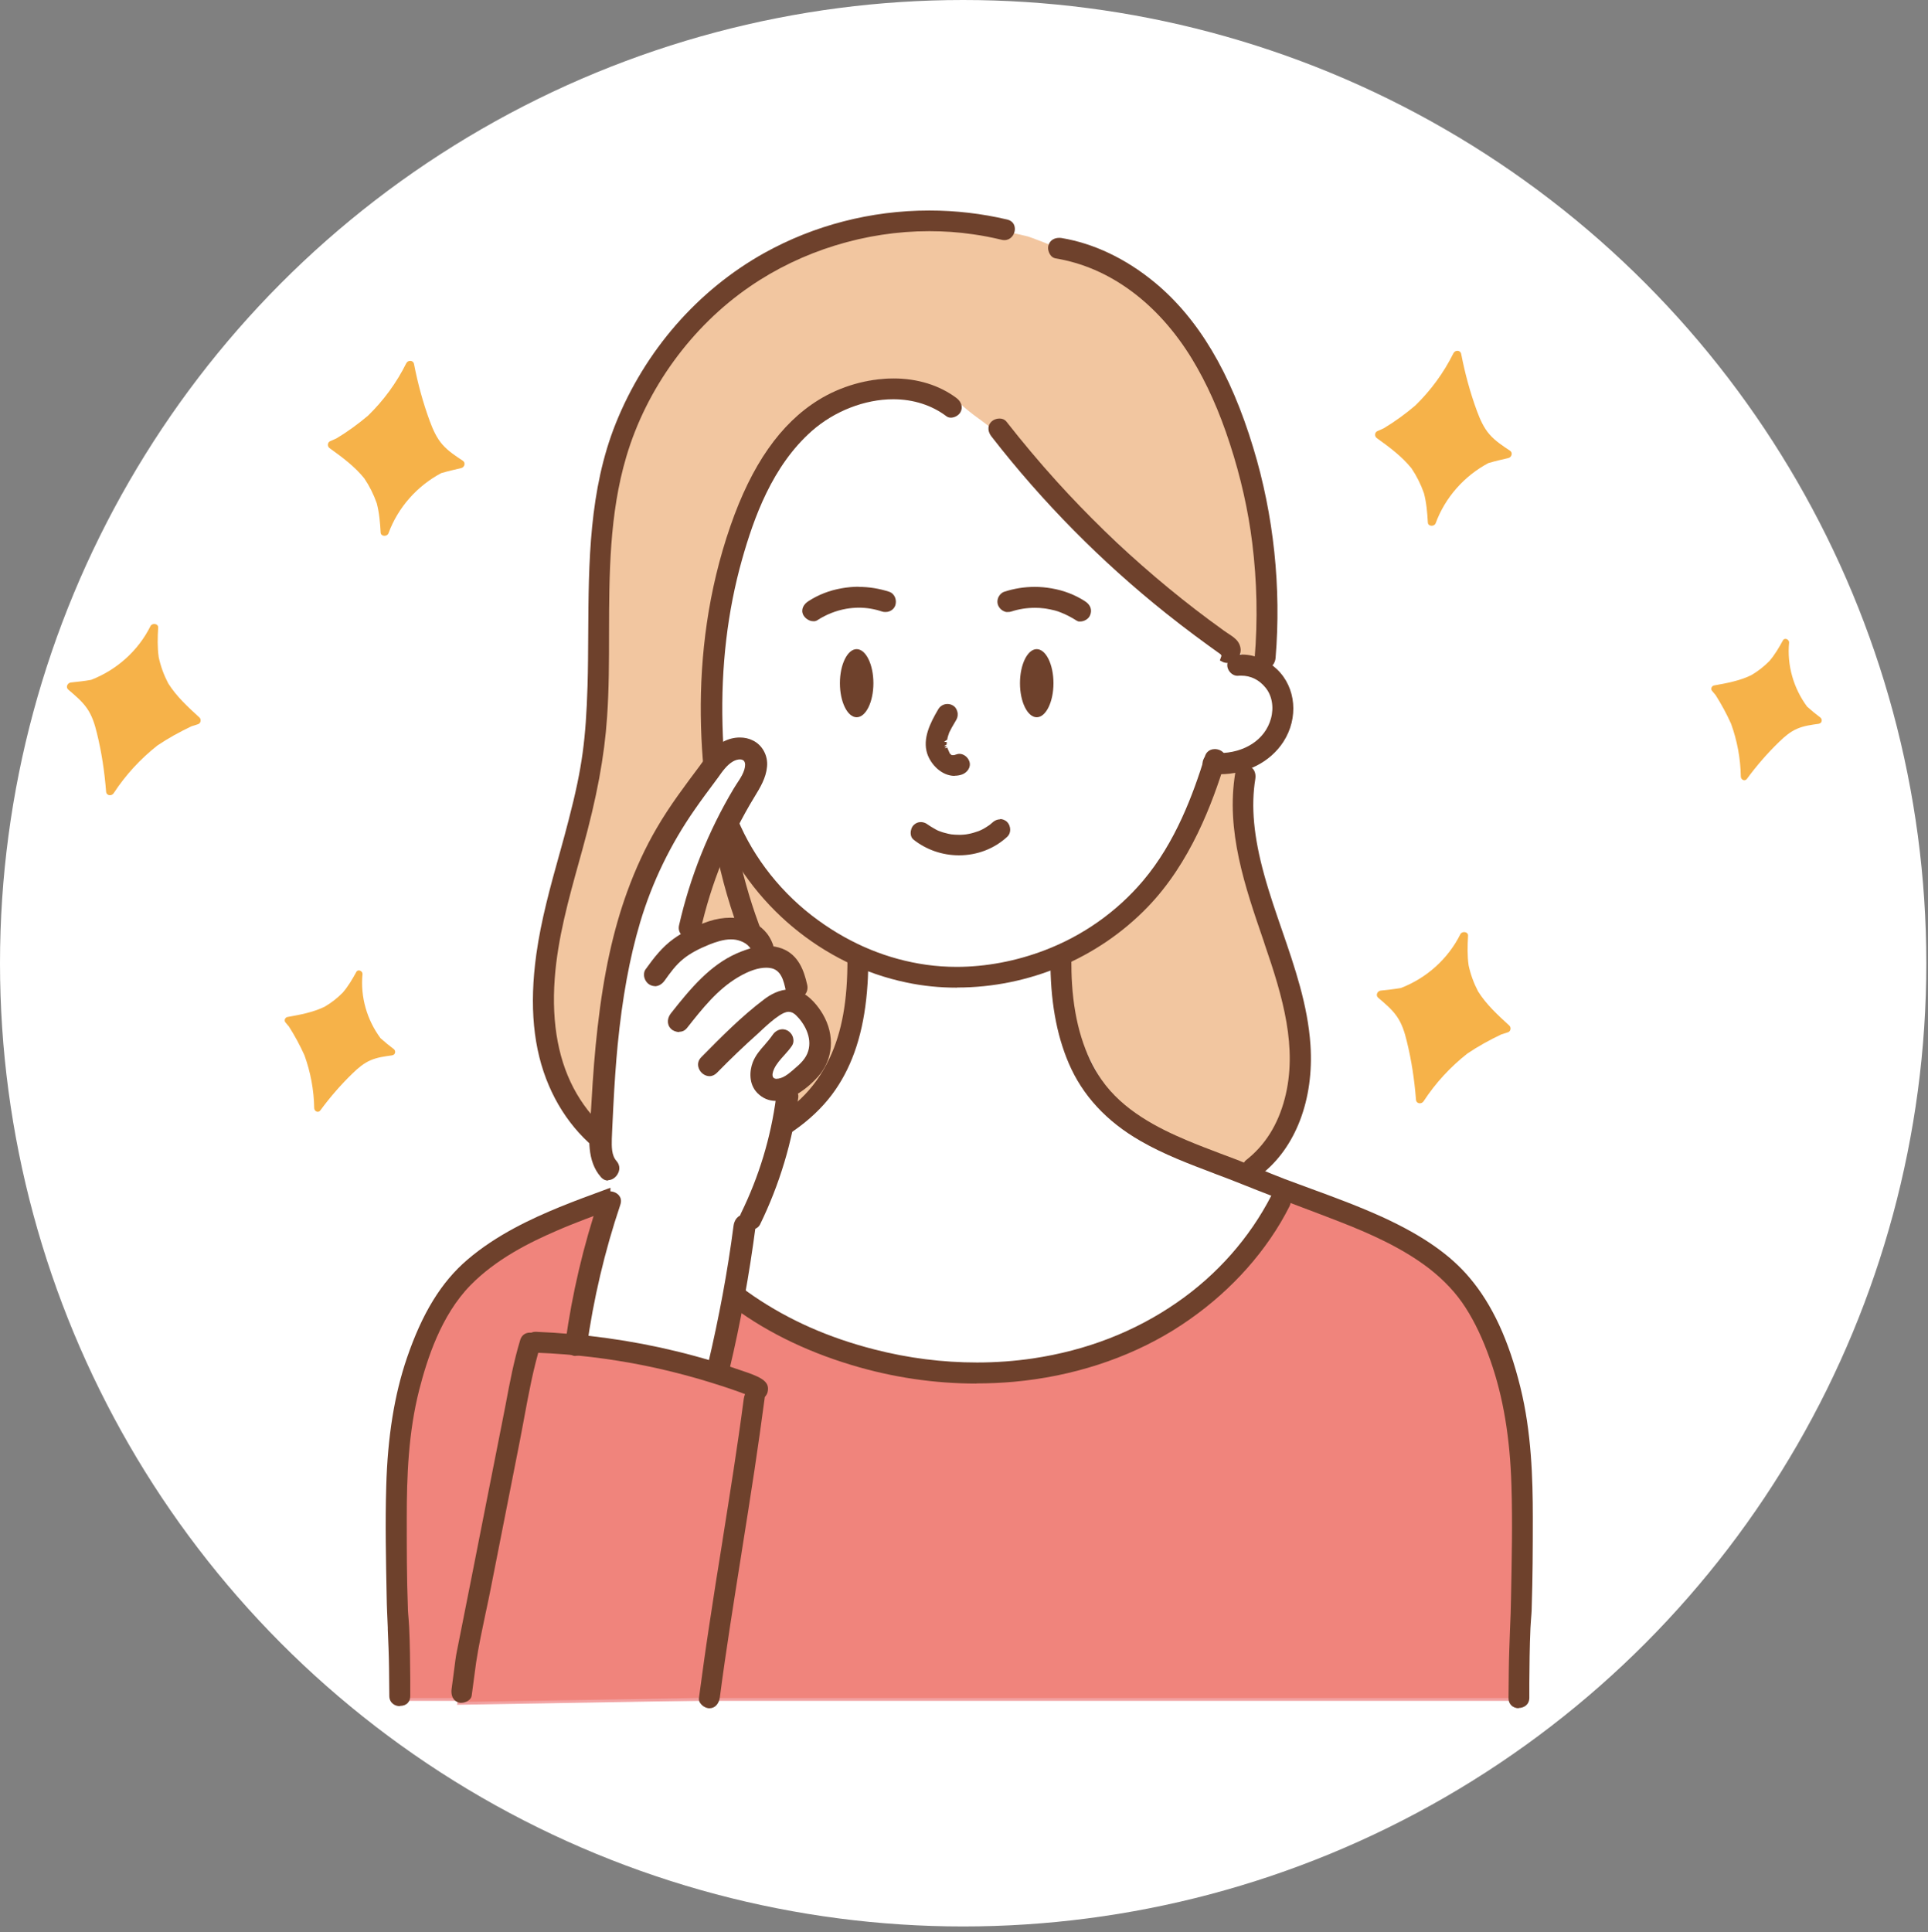 <?xml version="1.0" encoding="UTF-8"?>
<svg id="_イヤー_2" data-name="レイヤー 2" xmlns="http://www.w3.org/2000/svg" width="138.12" height="138.4" viewBox="0 0 138.12 138.4">
  <rect x="0" y="0" width="138.12" height="138.4" fill="#808080" stroke="none"/>
  <defs>
    <style>
      .cls-1 {
        fill: none;
      }

      .cls-2 {
        fill: #f0847c;
      }

      .cls-3 {
        fill: #f6b249;
      }

      .cls-4 {
        fill: #fff;
      }

      .cls-5 {
        fill: #f2c6a0;
      }

      .cls-6 {
        fill: #f2a2a2;
      }

      .cls-7 {
        fill: #6e412c;
      }
    </style>
  </defs>
  <g id="_ンテンツ" data-name="コンテンツ">
    <g>
      <circle class="cls-4" cx="69" cy="69" r="69"/>
      <g>
        <circle class="cls-1" cx="69.12" cy="69.4" r="69"/>
        <g>
          <path class="cls-3" d="M33.18,33.02c-.53-.35-1.07-.7-1.49-1.18-.42-.48-.68-1.08-.9-1.67-.49-1.33-.86-2.7-1.13-4.09-.06-.3-.44-.3-.56-.05-.69,1.39-1.62,2.66-2.73,3.74-.71,.6-1.46,1.15-2.26,1.63-.15,.07-.3,.14-.45,.2-.21,.09-.22,.38-.05,.5,.89,.64,1.8,1.31,2.49,2.17,.37,.55,.67,1.15,.89,1.78,.18,.68,.24,1.39,.28,2.1,.02,.3,.47,.3,.56,.05,.68-1.85,2.05-3.39,3.78-4.31,.48-.14,.96-.25,1.43-.36,.23-.05,.34-.38,.12-.52Z"/>
          <path class="cls-3" d="M108.2,32.3c-.53-.35-1.07-.7-1.49-1.18-.42-.48-.68-1.08-.9-1.67-.49-1.33-.86-2.7-1.13-4.09-.06-.3-.44-.3-.56-.05-.69,1.39-1.62,2.66-2.73,3.74-.71,.6-1.46,1.15-2.26,1.63-.15,.07-.3,.14-.45,.2-.21,.09-.22,.38-.05,.5,.89,.64,1.8,1.31,2.49,2.17,.37,.55,.67,1.15,.89,1.78,.18,.68,.24,1.39,.28,2.1,.02,.3,.47,.3,.56,.05,.68-1.85,2.05-3.39,3.78-4.31,.48-.14,.96-.25,1.43-.36,.23-.05,.34-.38,.12-.52Z"/>
          <path class="cls-3" d="M98.73,71.47c.48,.41,.98,.82,1.34,1.34,.37,.53,.56,1.15,.71,1.77,.34,1.37,.55,2.78,.66,4.19,.02,.31,.4,.35,.55,.11,.85-1.3,1.91-2.45,3.13-3.41,.77-.52,1.59-.97,2.43-1.37,.15-.05,.31-.1,.47-.15,.21-.06,.26-.35,.1-.49-.81-.74-1.64-1.5-2.23-2.44-.31-.59-.54-1.22-.68-1.87-.1-.69-.08-1.41-.04-2.12,.02-.3-.43-.35-.55-.11-.88,1.77-2.42,3.14-4.25,3.85-.49,.09-.99,.14-1.46,.19-.24,.03-.38,.34-.18,.51Z"/>
          <path class="cls-3" d="M4.89,49.4c.48,.41,.98,.82,1.34,1.34,.37,.53,.56,1.15,.71,1.77,.34,1.37,.55,2.78,.66,4.19,.02,.31,.4,.35,.55,.11,.85-1.3,1.91-2.45,3.13-3.41,.77-.52,1.59-.97,2.43-1.37,.15-.05,.31-.1,.47-.15,.21-.06,.26-.35,.1-.49-.81-.74-1.64-1.5-2.23-2.44-.31-.59-.54-1.22-.68-1.87-.1-.69-.08-1.41-.04-2.12,.02-.3-.43-.35-.55-.11-.88,1.77-2.42,3.14-4.25,3.85-.49,.09-.99,.14-1.46,.19-.24,.03-.38,.34-.18,.51Z"/>
          <path class="cls-3" d="M28.09,75.6c-.52,.07-1.05,.14-1.54,.35-.49,.21-.9,.56-1.28,.93-.85,.82-1.62,1.71-2.32,2.66-.15,.21-.43,.07-.44-.16-.02-1.29-.26-2.58-.7-3.79-.32-.71-.69-1.39-1.1-2.04-.09-.1-.17-.21-.26-.31-.12-.14-.03-.36,.15-.39,.9-.16,1.82-.33,2.65-.73,.48-.28,.92-.62,1.31-1.02,.38-.44,.68-.95,.97-1.48,.12-.22,.46-.06,.44,.16-.16,1.64,.32,3.28,1.29,4.59,.31,.28,.63,.54,.95,.78,.16,.12,.12,.41-.1,.44Z"/>
          <path class="cls-3" d="M130.29,51.85c-.52,.07-1.05,.14-1.54,.35-.49,.21-.9,.56-1.28,.93-.85,.82-1.62,1.71-2.32,2.66-.15,.21-.43,.07-.44-.16-.02-1.29-.26-2.58-.7-3.79-.32-.71-.69-1.39-1.1-2.04-.09-.1-.17-.21-.26-.31-.12-.14-.03-.36,.15-.39,.9-.16,1.82-.33,2.65-.73,.48-.28,.92-.62,1.31-1.02,.38-.44,.68-.95,.97-1.48,.12-.22,.46-.06,.44,.16-.16,1.63,.32,3.28,1.29,4.59,.31,.28,.63,.54,.95,.78,.16,.12,.12,.41-.1,.44Z"/>
        </g>
        <g>
          <g>
            <path class="cls-5" d="M70.15,87.6c-8.64,0-15.8-1.89-20.08-3.02-1.36-.36-2.43-.64-3.09-.74-2.04-.29-4.46-2.24-6.16-4.96-2.27-3.63-2.88-7.89-1.66-11.68,2.76-8.62,3.59-21.8,3.98-30.96,.48-11.37,11.6-17.45,16.36-19.53,1.37-.6,3.2-.91,5.44-.91,4.27,0,8.65,1.13,8.7,1.14,.08,.02,6.43,2.17,11.23,6.34,4.82,4.19,6.38,19.79,6.45,20.45-.02,.18-1.99,12.73-2.05,14.16-.06,1.4,2.39,9.83,4.1,15.03,1.74,5.27-3.19,10.64-3.4,10.87-6.17,2.55-12.8,3.82-19.79,3.82h0Z"/>
            <path class="cls-5" d="M73.58,17.12s-9.14-2.38-14.01-.24c-4.87,2.13-15.76,8.15-16.23,19.36-.47,11.21-1.42,23.02-3.99,31.02-2.56,7.99,3.51,15.79,7.66,16.38,4.16,.6,22.94,8.15,42.79,0,0,0,5.08-5.45,3.36-10.67-1.72-5.22-4.17-13.65-4.11-15.1,.06-1.45,2.06-14.13,2.06-14.13,0,0-1.56-16.13-6.38-20.32-4.82-4.19-11.15-6.3-11.15-6.3Z"/>
            <path class="cls-4" d="M67.76,70.39c-4.26,0-8.16-2.79-12.45-6.15-4.9-3.84-4.38-9.81-4.38-9.87,0-.05,.15-6.3,.15-8.48s3.99-12.98,5.07-14.86c1.03-1.81,4.64-3.91,7.74-3.91,.39,0,.78,.03,1.14,.1,1.15,.21,2.21,.63,3.13,1.25,.3,.2,.6,.43,.91,.7,.43,.37,.9,.72,1.36,1.05,.47,.35,.96,.71,1.42,1.1,.64,.56,1.27,1.14,1.89,1.72l.69,.64c1.58,1.45,3.16,2.92,4.73,4.39l4.14,3.87c.43,.4,.87,.81,1.3,1.21l.07,.07c.19,.2,.3,.31,.35,.33h0c.09,.03,.19,.12,.52,.44,1.01,.98,3.7,3.58,5.59,3.97,.61,.13,1,.46,1.18,.98,.49,1.48-1.06,4.11-1.77,4.9-.6,.68-1.68,.82-2.49,.82-.39,0-.71-.03-.9-.05-.38,1-2.53,6.45-4.33,8.9-2.07,2.82-8.63,5.79-13.22,6.7-.61,.12-1.24,.18-1.86,.18Z"/>
            <path class="cls-4" d="M51.13,54.39s-.57,5.87,4.3,9.69c4.87,3.82,9.26,6.89,14.14,5.93,4.88-.96,11.16-3.97,13.1-6.62,1.95-2.65,4.36-9,4.36-9,0,0,2.41,.41,3.37-.68,.96-1.08,3.14-5.05,.7-5.55-2.44-.51-6.04-4.45-6.13-4.42-.07,.02-.45-.4-.5-.44-.44-.4-.87-.81-1.3-1.21-1.38-1.29-2.76-2.58-4.14-3.87-1.57-1.47-3.14-2.93-4.73-4.39-.86-.79-1.7-1.59-2.58-2.35-.89-.77-1.89-1.39-2.78-2.16-.29-.25-.58-.48-.9-.69-.92-.61-1.97-1.02-3.06-1.22-3.36-.62-7.6,1.86-8.66,3.71-1.06,1.86-5.04,12.56-5.04,14.77s-.15,8.5-.15,8.5Z"/>
            <path class="cls-4" d="M67.83,98.16c-1.11,0-2.25-.04-3.39-.11-13.59-.85-17.58-12.62-17.62-12.74l-.06-.17,.17-.07c.07-.03,6.66-2.94,10.52-5.68,3.81-2.7,4.45-10.68,4.46-10.76l.02-.24,.23,.06s4.81,1.33,7.41,1.36h0c2.65,0,6.14-1.5,6.17-1.52l.3-.13-.02,.33c-.23,3.21,2.59,9.37,4.74,11.29,2.11,1.88,11.12,5.25,11.21,5.29l.24,.09-.15,.21s-2.38,3.37-4.16,6.19c-1.67,2.65-8.4,6.6-20.08,6.6Z"/>
            <path class="cls-4" d="M62.11,68.64s-.61,8.12-4.54,10.91c-3.93,2.79-10.56,5.7-10.56,5.7,0,0,3.83,11.75,17.44,12.6,13.61,.85,21.49-3.55,23.29-6.4,1.8-2.85,4.16-6.2,4.16-6.2,0,0-9.1-3.4-11.27-5.32-2.17-1.93-5.04-8.14-4.81-11.45,0,0-3.6,1.57-6.26,1.53-2.65-.03-7.46-1.37-7.46-1.37Z"/>
            <path class="cls-6" d="M28.57,121.84l-.06-.05c-.07-.07-.21-.19-.31-8.71-.1-7.99,.9-13.88,3.33-19.7,2.26-5.41,14.9-8.21,15.44-8.33l.19-.04,.05,.18c1.57,5.85,9.47,10.17,16.34,12.26,1.31,.4,2.91,.6,4.75,.6,5.7,0,12.84-1.99,15.8-3.42,3.53-1.71,7.58-9.41,7.62-9.48l.08-.16,.17,.06s4.9,1.81,10.71,4.86c4.65,2.44,5.58,7.14,6.12,9.95,.15,.79,.28,1.41,.44,1.78,.79,1.78-.19,19.27-.23,20.01v.19H28.57Z"/>
            <path class="cls-2" d="M47.01,85.25s-13.05,2.84-15.3,8.21c-2.25,5.37-3.42,11.19-3.31,19.62,.11,8.43,.25,8.56,.25,8.56H108.82s1.02-18.16,.25-19.92c-.77-1.75-.6-8.54-6.47-11.63-5.87-3.08-10.69-4.85-10.69-4.85,0,0-4.08,7.82-7.71,9.57s-14.48,4.73-20.7,2.83c-6.22-1.9-14.8-6.18-16.48-12.4Z"/>
            <path class="cls-7" d="M87.38,55.45c-.16,0-.31,0-.47-.02-.38-.03-.76-.3-.76-.75,0-.35,.31-.75,.7-.75,.17,.01,.31,.02,.44,.02,1.87,0,3.35-.97,3.76-2.48,.22-.8,.08-1.63-.38-2.2-.46-.57-1.06-.87-1.75-.87-.08,0-.17,0-.26,.01h0c-.43,0-.74-.41-.74-.75,0-.46,.38-.71,.76-.75,.1-.01,.21-.02,.31-.02,.89,0,1.8,.39,2.5,1.06,1.36,1.3,1.55,3.49,.45,5.19-.94,1.45-2.64,2.32-4.55,2.32Z"/>
            <path class="cls-7" d="M87.38,55.25c-.15,0-.3,0-.45-.02-.28-.02-.57-.2-.57-.55,0-.25,.23-.55,.5-.55h.03c.14,.01,.27,.02,.41,.02,1.96,0,3.51-1.03,3.95-2.63,.24-.87,.08-1.75-.42-2.38-.5-.62-1.16-.95-1.91-.95-.09,0-.19,0-.28,.01h-.03c-.26,0-.49-.31-.49-.55,0-.36,.31-.52,.58-.55,.1-.01,.2-.02,.29-.02,.84,0,1.7,.37,2.36,1,1.29,1.24,1.47,3.31,.42,4.94-.9,1.39-2.54,2.22-4.39,2.22Z"/>
            <path class="cls-7" d="M68.39,55.58c-.94,0-1.72-.83-1.97-1.61-.33-1.05,.19-2.14,.8-3.17,.14-.23,.38-.37,.65-.37,.13,0,.27,.03,.38,.1,.16,.08,.28,.24,.33,.44,.06,.2,.03,.42-.07,.59-.11,.18-.22,.37-.32,.55-.05,.09-.09,.18-.14,.27-.04,.06-.05,.1-.06,.13-.05,.15-.09,.25-.11,.35,0,.03-.01,.07-.02,.12l-.24,.17h.2c0,.08,0,.13,0,.18l-.2,.12h.21l-.16,.16,.19-.06,.04,.1s.13,.29,.14,.32l.13,.12h.19l.09-.03c.15-.05,.21-.06,.28-.06,.31,0,.62,.24,.72,.56,.13,.41-.17,.79-.53,.92-.17,.06-.35,.09-.54,.09Z"/>
            <path class="cls-7" d="M68.39,55.38c-.85,0-1.55-.76-1.78-1.47-.31-.97,.19-2.02,.78-3,.1-.17,.28-.27,.48-.27,.1,0,.2,.03,.29,.07,.11,.06,.2,.17,.24,.31,.04,.15,.02,.31-.05,.43-.11,.18-.22,.37-.32,.56-.05,.09-.1,.19-.14,.28-.04,.05-.06,.11-.07,.15v.04c-.05,.1-.09,.21-.12,.32-.01,.04-.02,.09-.02,.14v.04s-.04,.09-.04,.16h0c0,.07,0,.13,0,.19,0,.02,0,.04,0,.07v.09s.03,.07,.04,.11c0,0,.04,.11,.04,.11h0c.02,.05,.13,.31,.15,.34l.23,.23h.29l.12-.03h0s.06-.02,.1-.03c.04-.02,.09-.02,.13-.02,.22,0,.45,.19,.53,.43,.1,.3-.13,.57-.41,.67-.15,.05-.31,.08-.47,.08Z"/>
            <path class="cls-7" d="M71.63,58.67c.14,0,.34,.04,.52,.21,.14,.14,.22,.35,.22,.56,0,.2-.08,.38-.21,.5-.93,.86-2.16,1.33-3.46,1.33-1.19,0-2.34-.4-3.25-1.12-.13-.1-.2-.25-.21-.44-.01-.23,.07-.47,.22-.61,.14-.14,.31-.21,.5-.21,.13,0,.26,.03,.39,.1h0l.27,.18,.13,.08c.1,.06,.21,.12,.31,.18l.14,.07c.18,.07,.29,.11,.4,.14,.12,.03,.23,.06,.35,.09l.21,.04c.2,.02,.36,.03,.53,.03h.16c.12,0,.24-.02,.36-.03l.22-.04c.21-.04,.43-.11,.69-.2l.2-.09c.11-.05,.21-.11,.32-.18l.26-.17,.21-.18c.15-.14,.35-.22,.55-.22Z"/>
            <path class="cls-7" d="M74.14,42.04c.4,0,.81,.04,1.21,.11,.87,.15,1.67,.46,2.38,.92,.39,.25,.53,.62,.36,1.01-.1,.25-.41,.44-.71,.44h-.1c-.07-.02-.13-.04-.18-.08-.38-.24-.77-.44-1.17-.59l-.13-.05c-.19-.06-.3-.09-.41-.11-.11-.03-.23-.05-.34-.07-.09-.02-.17-.03-.26-.04-.21-.03-.43-.04-.65-.04-.58,0-1.15,.09-1.67,.26-.08,.03-.17,.04-.26,.04h-.13c-.26-.06-.47-.23-.58-.49-.07-.17-.06-.38,.02-.56,.09-.19,.24-.34,.42-.4,.7-.23,1.44-.35,2.19-.35Z"/>
            <path class="cls-7" d="M61.37,51.38c-.66,0-1.2-1.1-1.2-2.44s.54-2.44,1.2-2.44,1.2,1.1,1.2,2.44-.54,2.44-1.2,2.44Z"/>
            <path class="cls-7" d="M61.37,51.18c-.47,0-1-.92-1-2.24s.53-2.24,1-2.24,1,.92,1,2.24-.53,2.24-1,2.24Z"/>
            <path class="cls-7" d="M61.51,42.04c.75,0,1.48,.12,2.19,.35,.41,.14,.56,.61,.44,.97-.08,.24-.29,.42-.57,.47-.05,0-.1,.01-.15,.01-.09,0-.17-.01-.25-.04-.54-.18-1.09-.27-1.64-.27-.3,0-.61,.03-.91,.08-.72,.13-1.42,.4-2.07,.82-.06,.04-.12,.06-.19,.07h-.1c-.31,0-.59-.22-.71-.44-.21-.4,.03-.79,.37-1,.71-.46,1.51-.77,2.38-.92,.4-.07,.8-.11,1.21-.11Z"/>
            <path class="cls-7" d="M74.27,51.38c-.66,0-1.2-1.1-1.2-2.44s.54-2.44,1.2-2.44,1.2,1.1,1.2,2.44-.54,2.44-1.2,2.44Z"/>
            <path class="cls-7" d="M74.27,51.18c-.47,0-1-.92-1-2.24s.53-2.24,1-2.24,1,.92,1,2.24-.53,2.24-1,2.24Z"/>
            <path class="cls-7" d="M68.55,70.75c-1.22,0-2.44-.12-3.61-.37-6-1.24-11.2-5.58-13.56-11.32-.06-.15-.05-.32,.03-.48,.1-.21,.3-.38,.5-.43,.07-.02,.13-.03,.2-.03,.37,0,.62,.29,.73,.56,1.16,2.81,3.21,5.39,5.77,7.24,2.38,1.73,4.99,2.8,7.75,3.19,.71,.1,1.44,.15,2.18,.15,2.08,0,4.26-.41,6.3-1.19,2.73-1.04,5.16-2.75,7.04-4.97,2.34-2.76,3.6-6.22,4.44-8.92,.15-.49,.58-.52,.71-.52,.26,0,.52,.12,.66,.31,.09,.12,.17,.32,.08,.61-.91,2.93-2.47,7.21-5.57,10.41-3.54,3.66-8.5,5.75-13.63,5.75Z"/>
            <path class="cls-7" d="M68.55,70.55c-1.21,0-2.41-.12-3.57-.36-5.94-1.23-11.08-5.52-13.41-11.2-.05-.12-.01-.24,.03-.32,.08-.16,.22-.29,.37-.33,.05-.01,.1-.02,.15-.02,.27,0,.46,.23,.54,.44,1.17,2.85,3.24,5.45,5.83,7.33,2.41,1.75,5.05,2.83,7.84,3.23,.72,.1,1.46,.15,2.2,.15,2.1,0,4.31-.41,6.37-1.2,2.76-1.05,5.22-2.79,7.12-5.02,2.37-2.79,3.64-6.27,4.48-8.99,.11-.35,.4-.38,.52-.38,.2,0,.39,.09,.5,.23,.09,.12,.11,.26,.05,.43-.9,2.91-2.45,7.16-5.53,10.33-3.5,3.62-8.42,5.69-13.49,5.69h0Z"/>
            <path class="cls-7" d="M57.69,74.67c-.21,0-.38-.08-.49-.21-2.56-3.31-4.44-7.38-5.58-12.1-1.47-6.1-2.54-15.33,.71-24.69,1.52-4.38,3.58-7.33,6.31-9.02,1.58-.98,3.53-1.54,5.37-1.54,1.73,0,3.29,.49,4.51,1.4,.37,.28,.48,.69,.28,1.03-.13,.22-.42,.38-.68,.38-.13,0-.24-.04-.33-.11-1.05-.79-2.37-1.21-3.8-1.21-2.04,0-4.22,.85-5.83,2.27-2.84,2.51-4.16,6.24-5,9.21-1.04,3.68-1.51,7.67-1.4,11.85,.1,3.94,.67,7.78,1.68,11.41,1.1,3.96,2.72,7.34,4.82,10.04,.23,.29,.35,.73,0,1.07-.14,.13-.35,.22-.57,.22Z"/>
            <path class="cls-7" d="M57.69,74.47c-.08,0-.24-.02-.33-.13-2.54-3.28-4.41-7.33-5.54-12.03-1.46-6.07-2.53-15.27,.7-24.58,1.51-4.34,3.54-7.26,6.22-8.92,1.55-.96,3.46-1.51,5.26-1.51,1.69,0,3.21,.47,4.39,1.36,.23,.17,.41,.46,.22,.77-.09,.16-.31,.28-.51,.28h0c-.08,0-.16-.02-.22-.07-1.09-.82-2.45-1.25-3.92-1.25-2.09,0-4.32,.87-5.96,2.32-2.88,2.54-4.22,6.31-5.06,9.3-1.04,3.7-1.51,7.71-1.4,11.91,.1,3.95,.67,7.81,1.69,11.46,1.11,3.98,2.74,7.38,4.85,10.11,.08,.11,.34,.49,.02,.81-.1,.1-.27,.16-.43,.16Z"/>
            <path class="cls-7" d="M87.94,47.49c-.14,0-.28-.03-.4-.1l-.15-.08,.11-.32s.01-.06-.07-.13l-.82-.59c-.33-.24-.65-.48-.98-.72-.7-.52-1.41-1.07-2.09-1.61-4.64-3.7-8.85-7.96-12.51-12.67-.23-.29-.35-.73,0-1.07,.13-.13,.35-.22,.57-.22s.38,.08,.49,.21c1.16,1.48,2.37,2.92,3.6,4.28,2.19,2.42,4.57,4.73,7.07,6.86,1.26,1.07,2.55,2.1,3.83,3.05,.36,.27,.72,.53,1.08,.79,.09,.06,.18,.12,.28,.19,.22,.14,.44,.29,.61,.46,.2,.2,.32,.48,.32,.75,0,.17-.05,.42-.26,.64-.17,.17-.41,.27-.65,.27Z"/>
            <path class="cls-7" d="M87.94,47.29c-.11,0-.22-.03-.31-.07l.06-.16c.07-.19-.08-.31-.13-.35l-.23-.17s-.44-.31-.6-.43c-.33-.24-.65-.48-.98-.72-.7-.52-1.4-1.07-2.08-1.61-4.63-3.69-8.83-7.94-12.48-12.63-.09-.11-.34-.49-.02-.81,.1-.1,.27-.16,.43-.16,.08,0,.24,.02,.33,.13,1.15,1.48,2.37,2.93,3.61,4.3,2.2,2.43,4.58,4.75,7.08,6.88,1.26,1.08,2.56,2.11,3.84,3.06,.36,.27,.72,.53,1.08,.79,.09,.06,.19,.13,.28,.19,.21,.14,.42,.28,.58,.43,.17,.17,.26,.39,.26,.61,0,.13-.04,.33-.21,.5-.13,.13-.32,.21-.51,.21Z"/>
            <path class="cls-7" d="M90.63,47.92c-.2,0-.42-.1-.57-.26-.08-.08-.2-.25-.18-.48,.23-2.77,.17-5.55-.17-8.28-.29-2.35-.83-4.74-1.6-7.1-.76-2.35-1.65-4.33-2.71-6.08-2.45-4.02-5.93-6.58-9.78-7.21-.16-.03-.3-.12-.4-.29-.12-.19-.17-.44-.11-.64,.11-.4,.46-.54,.76-.54,.06,0,.11,0,.17,.01,2.31,.38,4.62,1.48,6.68,3.18,3.12,2.58,5.43,6.45,7.06,11.84,1.47,4.82,2.02,10.04,1.6,15.07-.03,.36-.28,.76-.75,.76Z"/>
            <path class="cls-7" d="M90.63,47.72c-.15,0-.31-.08-.42-.2-.05-.06-.14-.18-.13-.33,.23-2.78,.17-5.58-.17-8.32-.3-2.36-.84-4.76-1.6-7.14-.77-2.36-1.66-4.36-2.73-6.12-2.48-4.07-6.01-6.66-9.92-7.3-.13-.02-.22-.12-.27-.2-.09-.14-.13-.33-.09-.48,.1-.36,.46-.39,.57-.39,.05,0,.09,0,.14,.01,2.27,.37,4.55,1.46,6.58,3.14,3.09,2.55,5.38,6.39,7,11.74,1.46,4.8,2.01,9.99,1.6,15-.02,.29-.2,.57-.55,.57Z"/>
            <path class="cls-7" d="M89.76,84.38c-.18,0-.35-.07-.49-.21-.15-.15-.23-.39-.22-.62,.01-.19,.08-.34,.21-.44,1.36-1.06,2.29-2.54,2.78-4.42,.94-3.61-.14-7.27-1.43-11.02l-.09-.28c-1.33-3.87-2.71-7.87-2.03-12.01,.05-.33,.43-.54,.74-.54,.06,0,.12,0,.18,.02,.45,.12,.58,.56,.52,.93-.32,1.96-.12,4.15,.64,6.89,.37,1.35,.85,2.73,1.27,3.95,.91,2.64,1.85,5.37,2.04,8.23,.26,3.89-1.06,7.36-3.54,9.28-.18,.14-.39,.22-.58,.22Z"/>
            <path class="cls-7" d="M89.76,84.18c-.13,0-.25-.05-.35-.15-.11-.11-.17-.29-.16-.47,0-.09,.03-.21,.13-.29,1.39-1.09,2.35-2.61,2.85-4.53,.95-3.67-.13-7.36-1.43-11.13l-.09-.28c-1.32-3.84-2.69-7.82-2.02-11.92,.04-.22,.31-.37,.55-.37,.05,0,.09,0,.13,.02,.35,.1,.42,.44,.38,.71-.32,1.99-.12,4.21,.64,6.98,.37,1.34,.83,2.67,1.27,3.96,.9,2.63,1.84,5.35,2.03,8.18,.25,3.82-1.04,7.23-3.46,9.11-.15,.11-.31,.18-.45,.18h0Z"/>
            <path class="cls-7" d="M46.47,84.11c-.06,0-.13,0-.2-.02-.61-.15-1.22-.37-1.83-.67-2.17-1.06-4.04-3.12-5.12-5.66-1.12-2.61-1.41-5.69-.9-9.39,.34-2.45,1.01-4.87,1.66-7.2l.06-.21c.2-.73,.41-1.48,.6-2.23,.5-1.92,.81-3.4,1-4.8,.19-1.39,.29-2.86,.35-4.8,.04-1.26,.04-2.55,.05-3.8,.03-5.04,.06-10.24,1.98-15.02,2.09-5.19,5.86-9.52,10.62-12.18,3.57-1.99,7.66-3.05,11.83-3.05,1.9,0,3.78,.22,5.6,.65,.44,.11,.56,.46,.53,.76-.04,.35-.31,.71-.74,.71-.06,0-.13,0-.19-.02-.71-.17-1.42-.31-2.09-.4-1.02-.15-2.06-.22-3.11-.22-4.56,0-9.13,1.41-12.84,3.96-4.19,2.87-7.42,7.32-8.86,12.19-1.22,4.11-1.23,8.45-1.24,12.63,0,1.99,0,4.04-.14,6.03-.19,2.82-.73,5.74-1.76,9.46l-.23,.83c-.76,2.74-1.55,5.56-1.76,8.44-.24,3.27,.29,6.04,1.57,8.24,1.3,2.23,3.21,3.75,5.38,4.28,.44,.11,.56,.46,.53,.76-.04,.35-.31,.71-.73,.71Z"/>
            <path class="cls-7" d="M46.47,83.91s-.1,0-.15-.02c-.59-.14-1.19-.36-1.79-.65-2.13-1.04-3.96-3.06-5.03-5.56-1.1-2.58-1.39-5.62-.89-9.29,.33-2.43,1-4.85,1.65-7.18,.22-.8,.45-1.62,.66-2.44,.5-1.93,.81-3.42,1-4.82,.19-1.4,.3-2.88,.35-4.82,.04-1.26,.04-2.56,.05-3.81,.03-5.01,.06-10.2,1.96-14.94,2.07-5.15,5.81-9.44,10.53-12.08,3.54-1.98,7.6-3.02,11.73-3.02,1.88,0,3.75,.22,5.55,.65,.38,.09,.39,.41,.37,.54-.03,.27-.23,.54-.54,.54h0s-.1,0-.15-.02c-.72-.17-1.43-.31-2.1-.4-1.03-.15-2.08-.22-3.13-.22-4.6,0-9.21,1.42-12.96,3.99-4.23,2.9-7.48,7.38-8.94,12.3-1.22,4.14-1.23,8.49-1.25,12.69,0,1.98,0,4.03-.14,6.02-.19,2.81-.73,5.71-1.76,9.42l-.23,.83c-.76,2.74-1.55,5.58-1.77,8.48-.24,3.31,.29,6.12,1.59,8.36,1.32,2.28,3.28,3.83,5.51,4.37,.39,.09,.39,.41,.38,.54-.03,.26-.23,.53-.53,.53Z"/>
            <path class="cls-7" d="M28.65,122.22c-.36,0-.75-.23-.76-.72l-.02-2.01c-.01-.93-.05-1.87-.09-2.78v-.12c-.03-.73-.07-1.49-.08-2.23-.05-2.57-.11-5.23-.03-7.9,.1-3.54,.58-6.54,1.48-9.18,1.1-3.22,2.47-5.45,4.33-7.04,2.1-1.8,4.63-2.96,6.6-3.77,1.12-.46,2.28-.88,3.39-1.29,1.21-.44,2.42-.88,3.59-1.37,.78-.32,1.6-.64,2.4-.94,1.58-.6,3.21-1.22,4.73-2,1.29-.66,2.32-1.36,3.15-2.14,.85-.8,1.56-1.8,2.1-2.95,.88-1.87,1.28-4.12,1.27-7.08,0-.21,.07-.38,.19-.51,.14-.14,.34-.22,.55-.22,.36,0,.75,.23,.75,.72,0,.65-.01,1.24-.05,1.8-.19,2.97-.87,5.34-2.08,7.24-1.25,1.98-3.23,3.58-6.03,4.86-1.22,.56-2.5,1.05-3.74,1.52-.71,.27-1.42,.56-2.11,.84l-.17-.15,.08,.19c-.44,.18-.88,.36-1.32,.53-.92,.36-1.87,.71-2.79,1.05-1.37,.5-2.78,1.01-4.13,1.6-1.9,.82-4.31,2.01-6.16,3.9-2.11,2.16-3.1,5.29-3.66,7.46-.79,3.08-.9,6.24-.9,9.2,0,2.26,0,4.31,.08,6.42,0,.27,.03,.54,.05,.8,.02,.26,.03,.42,.04,.58,.06,1.25,.07,2.53,.08,3.76v1.19c0,.21-.06,.38-.18,.51-.13,.14-.33,.21-.55,.21Z"/>
            <path class="cls-7" d="M28.65,122.02c-.21,0-.56-.11-.56-.53,0-.67-.01-1.34-.02-2.01-.01-.93-.05-1.88-.09-2.79-.03-.77-.07-1.57-.08-2.35-.05-2.56-.11-5.22-.03-7.88,.1-3.52,.58-6.5,1.47-9.12,1.09-3.18,2.44-5.39,4.27-6.95,2.08-1.78,4.59-2.93,6.54-3.73,1.13-.46,2.3-.89,3.43-1.3,1.17-.43,2.38-.87,3.55-1.36,.78-.32,1.6-.63,2.39-.94,1.59-.6,3.22-1.22,4.75-2,1.31-.67,2.36-1.38,3.2-2.17,.87-.82,1.59-1.83,2.14-3.01,.89-1.9,1.3-4.18,1.29-7.17,0-.15,.04-.28,.13-.37,.1-.1,.25-.16,.41-.16,.21,0,.55,.11,.56,.52,0,.64-.01,1.23-.05,1.79-.19,2.93-.86,5.27-2.05,7.15-1.23,1.95-3.18,3.52-5.95,4.79-1.22,.56-2.5,1.04-3.73,1.51-.74,.28-1.48,.58-2.19,.87-.44,.18-.89,.36-1.34,.54-.92,.36-1.87,.71-2.79,1.04-1.37,.5-2.78,1.01-4.14,1.6-1.91,.83-4.35,2.03-6.22,3.95-2.14,2.2-3.14,5.36-3.71,7.55-.8,3.1-.91,6.28-.91,9.25,0,2.27,.01,4.32,.08,6.42,0,.27,.03,.54,.05,.81,.01,.19,.03,.39,.04,.58,.06,1.27,.07,2.57,.08,3.83,0,.37,0,.74,0,1.11,0,.15-.04,.27-.13,.36-.1,.1-.25,.16-.41,.16Z"/>
            <path class="cls-7" d="M108.81,122.37c-.22,0-.42-.08-.55-.22-.13-.13-.19-.3-.19-.51l.02-2.01c.01-.93,.05-1.87,.08-2.78,.04-.86,.07-1.67,.08-2.48,.05-2.63,.11-5.28,.03-7.92-.1-3.45-.59-6.4-1.52-9.03-.52-1.48-1.1-2.71-1.77-3.75-.65-1.02-1.52-1.95-2.58-2.78-1.98-1.53-4.36-2.56-6.43-3.37-.89-.35-1.78-.68-2.67-1.02-1.47-.55-2.89-1.09-4.28-1.65-.65-.26-1.32-.52-1.97-.76l-.1-.04c-1.76-.67-3.58-1.35-5.24-2.31-2.45-1.4-4.18-3.28-5.16-5.58-.89-2.08-1.32-4.53-1.31-7.47,0-.5,.39-.72,.75-.72,.22,0,.42,.08,.56,.22,.13,.13,.19,.3,.19,.51,0,.65,.01,1.24,.05,1.81,.18,2.77,.89,5.07,2.11,6.83,1.53,2.21,4.06,3.48,6.1,4.34,.8,.34,1.62,.65,2.41,.95,.39,.15,.78,.29,1.17,.44,.53,.21,1.05,.42,1.56,.63,.61,.25,1.24,.51,1.89,.76,.61,.23,1.23,.46,1.84,.68,1.75,.64,3.56,1.31,5.28,2.1,2.8,1.3,4.75,2.66,6.12,4.29,1.62,1.91,2.81,4.48,3.64,7.85,.79,3.19,.89,6.51,.89,9.35,0,2.18-.01,4.31-.08,6.44,0,.28-.03,.56-.05,.84,0,0-.03,.45-.04,.62-.06,1.32-.07,2.69-.08,3.91v1.09c-.01,.5-.4,.72-.77,.72Z"/>
            <path class="cls-7" d="M108.81,122.17c-.16,0-.31-.06-.41-.16-.09-.09-.13-.21-.13-.36,0-.67,.01-1.34,.02-2.01,.01-.95,.05-1.91,.09-2.84,.03-.79,.07-1.61,.08-2.41,.05-2.59,.11-5.26,.03-7.93-.1-3.47-.6-6.44-1.53-9.09-.53-1.5-1.11-2.74-1.78-3.79-.66-1.04-1.55-1.99-2.63-2.83-2-1.55-4.4-2.59-6.48-3.4-.92-.36-1.84-.7-2.76-1.05-1.38-.52-2.81-1.06-4.19-1.62-.69-.28-1.39-.55-2.07-.8-1.75-.66-3.56-1.35-5.21-2.29-2.41-1.38-4.12-3.23-5.08-5.48-.88-2.06-1.3-4.48-1.29-7.39,0-.39,.3-.52,.55-.52,.16,0,.31,.06,.41,.16,.09,.09,.14,.21,.13,.37,0,.66,.01,1.25,.05,1.83,.18,2.81,.9,5.14,2.14,6.93,1.56,2.26,4.12,3.54,6.18,4.41,.8,.34,1.62,.65,2.42,.95,.39,.15,.78,.29,1.17,.44,.53,.21,1.04,.42,1.56,.63,.61,.25,1.25,.51,1.9,.76,.61,.23,1.23,.46,1.84,.68,1.75,.64,3.55,1.31,5.27,2.1,2.77,1.28,4.7,2.63,6.05,4.24,1.59,1.89,2.77,4.43,3.6,7.77,.78,3.17,.89,6.48,.88,9.3,0,2.17-.01,4.3-.08,6.43,0,.28-.03,.56-.05,.84-.01,.21-.03,.41-.04,.62-.06,1.3-.07,2.63-.08,3.91,0,.36,0,.73,0,1.09,0,.41-.35,.53-.56,.53h0Z"/>
            <path class="cls-7" d="M69.95,99.11c-3,0-6-.44-8.92-1.32-3.43-1.03-6.45-2.54-8.97-4.5-2.8-2.17-4.79-4.88-5.77-7.85-.06-.17-.04-.36,.06-.54,.1-.19,.28-.33,.47-.38,.06-.02,.13-.03,.19-.03,.32,0,.62,.23,.73,.55,1.25,3.78,4.09,6.33,6.26,7.81,2.53,1.72,5.35,2.97,8.62,3.81,2.44,.63,4.92,.94,7.38,.94,1.35,0,2.7-.1,3.99-.29,3.84-.57,7.32-1.92,10.33-4.01,2.88-1.99,5.21-4.64,6.76-7.66,.11-.22,.37-.36,.65-.36,.14,0,.27,.03,.38,.1,.4,.23,.43,.71,.27,1.03-.21,.41-.42,.8-.64,1.17-1.82,3.06-4.48,5.72-7.69,7.71-3.29,2.03-7.23,3.31-11.4,3.69-.88,.08-1.79,.12-2.69,.12Z"/>
            <path class="cls-7" d="M69.95,98.91c-2.98,0-5.96-.44-8.86-1.31-3.41-1.02-6.4-2.52-8.91-4.46-2.77-2.14-4.74-4.83-5.71-7.76-.04-.12-.02-.25,.04-.38,.08-.14,.2-.25,.34-.29,.05-.01,.09-.02,.14-.02,.24,0,.46,.17,.54,.42,1.26,3.83,4.15,6.42,6.34,7.92,2.55,1.74,5.39,2.99,8.68,3.84,2.46,.63,4.96,.95,7.43,.95,1.36,0,2.71-.1,4.02-.29,3.87-.58,7.38-1.94,10.41-4.05,2.9-2.01,5.26-4.69,6.82-7.73,.08-.15,.26-.25,.47-.25,.1,0,.2,.02,.28,.07,.29,.17,.32,.52,.19,.77-.21,.4-.42,.79-.64,1.16-1.81,3.03-4.44,5.67-7.62,7.64-3.26,2.02-7.17,3.28-11.31,3.67-.88,.08-1.78,.12-2.67,.12h0Z"/>
          </g>
          <g>
            <g>
              <path class="cls-4" d="M41.32,96.31l2.41-10.23v-1.95s-.9-2.37-.39-7.21c.53-5.11,2.54-12.57,3.64-15.1,1.23-2.85,4.68-8.15,5.78-8.15,.76,.26,1.23,.5,1.38,.88,.09,.24,.05,.52-.13,.88-.31,.62-4.57,9.6-4.63,11.07v.04l2.16,.13c.08-.02,.43-.08,.87-.08,.8,0,1.85,.19,2.35,1.07,.77,1.36,2.82,4.41,3.22,5.01,.67,.52,1.55,1.65,.77,2.75-1.01,1.41-2.36,2.8-2.37,2.81l-2.64,9.55-2.26,10.62-10.15-2.08Z"/>
              <path class="cls-4" d="M41.56,96.15l2.36-10.03v-2l-.02-.04s-.87-2.35-.37-7.14c.53-5.09,2.53-12.52,3.62-15.05,1.29-2.98,4.68-8.03,5.6-8.03,.01,0,.02,0,.03,0,.53,.2,1.04,.42,1.16,.75,.07,.18,.03,.42-.12,.71-.31,.62-4.59,9.64-4.65,11.15v.24l2.35,.14h.03s.37-.08,.85-.08c.74,0,1.72,.17,2.17,.96,.85,1.5,3.22,5.01,3.24,5.04l.02,.03,.03,.02c.06,.05,1.58,1.22,.7,2.45-1,1.4-2.33,2.77-2.35,2.79l-.04,.04-2.65,9.6-2.22,10.44-9.76-2Z"/>
              <polygon class="cls-6" points="38.27 95.92 54.26 99.16 50.99 121.81 32.74 122.12 38.27 95.92"/>
              <polygon class="cls-2" points="32.99 121.92 50.82 121.62 54.04 99.31 38.42 96.16 32.99 121.92"/>
              <path class="cls-7" d="M33.04,121.98c-.06,0-.12,0-.17-.02-.46-.13-.57-.58-.52-.96l.2-1.51c.05-.38,.09-.75,.16-1.1,.73-3.66,1.45-7.31,2.17-10.97l1.07-5.41,.27-1.38c.29-1.55,.59-3.14,1.05-4.65,.1-.33,.36-.52,.7-.52,.27,0,.53,.12,.67,.31,.08,.11,.17,.31,.08,.59-.52,1.69-.84,3.45-1.16,5.16l-.04,.22c-.09,.48-.18,.95-.27,1.43l-2.08,10.55c-.1,.53-.22,1.07-.33,1.6l-.04,.18c-.25,1.19-.51,2.4-.69,3.58l-.32,2.39c-.04,.3-.42,.51-.75,.51Z"/>
              <path class="cls-7" d="M33.04,121.78s-.08,0-.12-.01c-.42-.12-.39-.6-.37-.74l.15-1.09c.02-.14,.04-.28,.05-.42,.04-.36,.09-.73,.16-1.09,.73-3.66,1.45-7.31,2.17-10.97,.36-1.8,.71-3.6,1.07-5.4,.09-.46,.18-.92,.27-1.38,.29-1.54,.59-3.13,1.05-4.63,.1-.31,.33-.38,.51-.38,.2,0,.41,.09,.51,.23,.08,.11,.1,.25,.05,.42-.52,1.7-.85,3.47-1.17,5.19v.03c-.11,.54-.21,1.08-.31,1.62-.39,1.94-.77,3.88-1.15,5.83,0,0-.63,3.2-.93,4.72-.12,.59-.24,1.18-.37,1.77-.25,1.18-.51,2.39-.69,3.59,0,.05-.01,.1-.02,.14l-.3,2.25c-.02,.17-.29,.33-.55,.33Z"/>
              <path class="cls-7" d="M54.09,100.37c-.32,0-.57-.14-.68-.4l-.05-.11-.49-.18c-.33-.12-.66-.23-.99-.34-.61-.2-1.23-.39-1.84-.57-1.26-.36-2.54-.68-3.82-.94-2.52-.51-5.14-.83-7.79-.93-.51-.02-.73-.43-.72-.81,0-.43,.26-.69,.66-.69,3.47,.14,6.87,.61,10.14,1.41,1.65,.4,3.29,.9,4.88,1.46l.15,.05c1.1,.39,1.62,.71,1.45,1.4-.11,.43-.55,.63-.91,.63Z"/>
              <path class="cls-7" d="M54.09,100.17c-.14,0-.39-.04-.49-.28l-.08-.19s-.45-.16-.58-.21c-.33-.12-.66-.23-1-.34-.61-.2-1.23-.39-1.85-.57-1.26-.36-2.55-.68-3.84-.94-2.53-.52-5.16-.83-7.82-.94-.43-.02-.54-.39-.53-.61,0-.15,.05-.5,.46-.5h.04c3.41,.14,6.8,.61,10.06,1.41,1.64,.4,3.28,.89,4.86,1.46l.16,.05c1.15,.4,1.45,.66,1.32,1.16-.08,.33-.43,.48-.71,.48Z"/>
              <path class="cls-7" d="M50.82,122.37c-.21,0-.45-.12-.6-.3-.12-.13-.17-.28-.15-.42,.24-1.79,.48-3.53,.73-5.16,.3-2.02,.63-4.08,.95-6.06l.02-.14c.52-3.29,1.07-6.7,1.51-10.07,.07-.5,.34-.79,.75-.79,.21,0,.45,.12,.6,.3,.12,.13,.17,.28,.15,.42-.24,1.78-.48,3.52-.73,5.16-.29,1.92-.6,3.87-.9,5.76l-.07,.45c-.52,3.29-1.07,6.69-1.51,10.06-.07,.49-.35,.79-.75,.79Z"/>
              <path class="cls-7" d="M50.82,122.17c-.15,0-.34-.1-.45-.23-.05-.06-.12-.16-.1-.26,.24-1.79,.48-3.52,.73-5.16,.3-2.02,.63-4.07,.95-6.06,.53-3.34,1.08-6.79,1.54-10.21,.03-.23,.14-.61,.55-.61,.15,0,.34,.1,.45,.23,.05,.06,.12,.16,.1,.26-.24,1.78-.48,3.52-.73,5.16-.3,2.01-.63,4.05-.94,6.03v.03c-.54,3.34-1.09,6.79-1.54,10.21-.03,.23-.14,.61-.55,.61Z"/>
            </g>
            <path class="cls-7" d="M41.24,97.13c-.06,0-.13,0-.18-.02-.4-.11-.62-.5-.55-.98,.48-3.47,1.29-6.92,2.41-10.24,.17-.51,.63-.55,.76-.55,.28,0,.55,.13,.69,.33,.09,.12,.17,.33,.07,.63-1.12,3.33-1.93,6.77-2.41,10.25-.05,.35-.45,.57-.79,.57Z"/>
            <path class="cls-7" d="M41.24,96.93s-.09,0-.13-.02c-.36-.1-.45-.46-.41-.76,.48-3.46,1.28-6.89,2.4-10.2,.13-.37,.44-.41,.57-.41,.21,0,.42,.1,.53,.25,.09,.13,.11,.28,.05,.45-1.13,3.34-1.94,6.8-2.42,10.29-.03,.24-.33,.4-.59,.4h0Z"/>
            <path class="cls-7" d="M51.56,98.67c-.27,0-.54-.13-.7-.33-.15-.18-.19-.41-.13-.66,.78-3.31,1.4-6.63,1.82-9.87,.05-.39,.29-.8,.79-.8,.22,0,.47,.12,.63,.3,.13,.14,.19,.32,.17,.48-.46,3.52-1.09,6.98-1.88,10.3-.08,.35-.34,.56-.7,.56Z"/>
            <path class="cls-7" d="M51.56,98.47c-.21,0-.42-.1-.54-.25-.11-.14-.14-.3-.1-.49,.79-3.32,1.4-6.64,1.82-9.89,.02-.15,.12-.62,.59-.62,.16,0,.35,.09,.48,.23,.06,.07,.14,.19,.12,.33-.46,3.51-1.09,6.97-1.87,10.28-.08,.36-.35,.41-.5,.41h0Z"/>
            <path class="cls-7" d="M43.56,84.57c-.13,0-.33-.04-.52-.26-1-1.14-.87-2.81-.74-4.29,.02-.28,.05-.56,.06-.83,.12-2.18,.26-3.95,.45-5.59,.44-3.88,1.12-6.96,2.12-9.72,.6-1.65,1.31-3.18,2.11-4.55,.95-1.64,2.11-3.16,3.12-4.51l.09-.13c.44-.58,.89-1.18,1.53-1.54,.38-.21,.8-.32,1.22-.32,.34,0,.66,.07,.95,.22,.67,.33,1.08,1.09,1,1.87-.07,.81-.5,1.51-.91,2.18-1.79,2.94-3.1,6.17-3.87,9.6-.08,.35-.34,.56-.69,.56-.27,0-.53-.13-.69-.33-.15-.18-.2-.41-.14-.66,.79-3.46,2.1-6.74,3.9-9.76,.06-.1,.13-.21,.2-.32,.3-.45,.62-.93,.63-1.4,0-.12-.03-.22-.09-.29-.04-.04-.13-.1-.28-.1s-.33,.05-.49,.14c-.44,.25-.78,.73-1.08,1.16l-.23,.31c-.47,.63-.97,1.3-1.44,1.98-1.73,2.48-3.05,5.2-3.91,8.08-.76,2.55-1.28,5.42-1.61,8.77-.13,1.35-.23,2.79-.32,4.56l-.02,.43c-.03,.63-.06,1.19-.08,1.75-.01,.55-.03,1.17,.33,1.58,.22,.25,.27,.56,.13,.86-.14,.31-.43,.52-.73,.52Z"/>
            <path class="cls-7" d="M43.56,84.37c-.13,0-.26-.06-.37-.19-.95-1.07-.81-2.7-.7-4.14,.02-.29,.05-.57,.06-.83,.12-2.17,.26-3.94,.44-5.58,.44-3.86,1.11-6.93,2.11-9.67,.6-1.64,1.3-3.16,2.09-4.51,.95-1.62,2.1-3.14,3.11-4.49l.09-.13c.42-.56,.86-1.15,1.47-1.48,.35-.19,.74-.29,1.12-.29,.31,0,.6,.07,.86,.2,.6,.3,.96,.97,.89,1.68-.07,.77-.48,1.44-.88,2.1-1.8,2.96-3.11,6.21-3.9,9.66-.08,.36-.35,.41-.5,.41-.2,0-.42-.1-.54-.25-.11-.14-.14-.3-.1-.49,.78-3.44,2.09-6.7,3.88-9.7,.06-.11,.14-.22,.22-.34,.29-.44,.63-.95,.64-1.48,0-.22-.08-.36-.15-.43-.07-.07-.2-.16-.42-.16-.18,0-.4,.06-.59,.17-.48,.28-.83,.77-1.15,1.21-.08,.11-.15,.21-.22,.31-.47,.63-.97,1.3-1.45,1.98-1.75,2.5-3.07,5.24-3.93,8.14-.76,2.56-1.29,5.44-1.61,8.81-.13,1.37-.23,2.82-.33,4.57l-.02,.43c-.03,.58-.06,1.17-.08,1.76v.05c-.01,.54-.03,1.2,.38,1.66,.23,.26,.16,.52,.1,.65-.11,.24-.33,.4-.55,.4h0Z"/>
            <path class="cls-7" d="M46.91,70.64c-.13,0-.26-.04-.38-.11-.19-.11-.33-.32-.38-.55-.02-.11-.04-.34,.09-.53,.59-.82,1.18-1.6,2.03-2.21,.68-.49,1.55-.92,2.53-1.25,.49-.16,1.01-.25,1.52-.25,.72,0,2.46,.19,3.07,1.97,.06,.18,.04,.38-.06,.56-.11,.2-.29,.36-.5,.41-.07,.02-.14,.03-.21,.03-.34,0-.65-.23-.77-.58-.16-.48-.69-.73-1.13-.81-.11-.02-.23-.03-.35-.03-.55,0-1.12,.2-1.55,.37-.79,.32-1.38,.64-1.84,1.01-.56,.44-.97,1.02-1.37,1.58-.18,.25-.44,.4-.7,.4Z"/>
            <path class="cls-7" d="M46.91,70.44c-.1,0-.19-.03-.28-.08-.14-.08-.25-.24-.29-.42-.02-.08-.03-.24,.06-.37,.58-.8,1.16-1.57,1.98-2.17,.66-.48,1.52-.9,2.48-1.22,.47-.16,.97-.24,1.46-.24,.68,0,2.31,.18,2.88,1.84,.04,.12,.03,.27-.04,.4-.08,.15-.22,.27-.37,.31-.05,.01-.1,.02-.15,.02-.26,0-.49-.18-.58-.45-.19-.56-.79-.86-1.28-.94-.12-.02-.25-.03-.39-.03-.59,0-1.18,.21-1.63,.39-.81,.33-1.41,.66-1.89,1.04-.58,.46-1,1.05-1.41,1.62-.14,.2-.34,.31-.54,.31h0Z"/>
            <path class="cls-7" d="M48.67,73.93c-.23,0-.46-.09-.6-.23-.34-.34-.25-.81,0-1.12,1.45-1.84,2.81-3.44,4.7-4.28,.82-.36,1.53-.54,2.18-.54,.39,0,.75,.07,1.08,.19,1.18,.46,1.57,1.58,1.8,2.61,.05,.24,0,.48-.14,.66-.16,.2-.43,.33-.7,.33-.35,0-.61-.21-.69-.57-.16-.74-.34-1.53-1.14-1.64-.08-.01-.18-.02-.26-.02-.58,0-1.24,.22-2.02,.68-1.49,.88-2.58,2.27-3.64,3.61-.17,.22-.36,.3-.58,.3Z"/>
            <path class="cls-7" d="M48.67,73.73c-.17,0-.35-.07-.46-.17-.27-.27-.16-.63,.02-.86,1.43-1.82,2.77-3.4,4.62-4.22,.79-.35,1.48-.52,2.1-.52,.36,0,.7,.06,1.01,.18,1.09,.43,1.46,1.49,1.68,2.47,.04,.19,0,.36-.1,.5-.12,.16-.33,.25-.54,.25-.15,0-.41-.05-.49-.41l-.02-.09c-.15-.67-.35-1.58-1.29-1.7-.09-.01-.19-.02-.29-.02-.62,0-1.31,.23-2.12,.71-1.52,.89-2.63,2.3-3.7,3.66l-.06,.08c-.1,.13-.27,.15-.36,.15h0Z"/>
            <path class="cls-7" d="M55.57,78.86c-.5,0-.94-.19-1.31-.56-.63-.64-.57-1.59-.33-2.21,.19-.48,.5-.85,.84-1.23,.21-.24,.41-.48,.59-.74,.16-.24,.43-.39,.7-.39,.13,0,.26,.04,.39,.11,.18,.11,.32,.3,.37,.52,.05,.2,.02,.4-.09,.56-.15,.22-.33,.43-.53,.65-.29,.32-.57,.63-.74,.99-.12,.26-.15,.47-.08,.6,.04,.07,.12,.11,.22,.12h0c.48,0,.89-.36,1.2-.62l.09-.08c.43-.36,.85-.75,1.01-1.29,.3-.99-.29-2-.88-2.57-.17-.16-.34-.24-.52-.24-.23,0-.46,.13-.68,.27-.42,.28-.81,.63-1.18,.97l-.33,.31c-.99,.88-1.98,1.83-2.95,2.82-.15,.15-.33,.24-.53,.24-.32,0-.63-.22-.76-.54-.12-.29-.06-.59,.17-.82,1.42-1.44,2.89-2.93,4.51-4.15,.42-.32,1.08-.7,1.79-.7,.24,0,.47,.04,.69,.13,.84,.32,1.43,1.16,1.71,1.63,.89,1.52,.76,3.24-.34,4.49-.71,.8-1.93,1.74-3.04,1.74Z"/>
            <path class="cls-7" d="M55.57,78.66c-.44,0-.83-.17-1.16-.5-.56-.57-.5-1.43-.29-1.99,.18-.45,.48-.8,.81-1.18,.2-.24,.42-.48,.6-.75,.12-.19,.33-.3,.53-.3,.1,0,.2,.03,.29,.08,.14,.08,.24,.23,.28,.4,.03,.15,.01,.29-.06,.4-.15,.22-.33,.43-.53,.64-.28,.31-.58,.63-.76,1.02-.11,.23-.21,.55-.07,.78,.04,.07,.15,.2,.38,.22,.02,0,.05,0,.07,0,.5,0,.95-.39,1.28-.67l.09-.08c.45-.38,.9-.79,1.08-1.38,.32-1.08-.3-2.17-.94-2.77-.21-.2-.43-.3-.66-.3-.28,0-.55,.15-.79,.31-.44,.29-.83,.65-1.21,1-.11,.1-.22,.2-.33,.3-.99,.89-1.99,1.84-2.96,2.83-.12,.12-.24,.18-.38,.18h0c-.24,0-.48-.17-.58-.42-.05-.12-.1-.37,.13-.6,1.41-1.43,2.88-2.92,4.49-4.13,.4-.3,1.01-.66,1.67-.66,.21,0,.42,.04,.62,.11,.79,.3,1.35,1.09,1.61,1.54,.85,1.44,.73,3.07-.32,4.26-.68,.77-1.85,1.68-2.89,1.68Z"/>
            <path class="cls-7" d="M53.76,88.11c-.14,0-.29-.04-.4-.1-.42-.24-.46-.73-.28-1.09,1.3-2.65,2.14-5.44,2.52-8.31,.05-.39,.29-.8,.79-.8,.22,0,.46,.12,.63,.3,.13,.15,.19,.32,.17,.48-.42,3.2-1.35,6.27-2.74,9.12-.11,.23-.38,.38-.68,.38Z"/>
            <path class="cls-7" d="M53.76,87.91c-.11,0-.22-.03-.3-.08-.31-.18-.34-.55-.2-.83,1.31-2.66,2.16-5.48,2.54-8.37,.02-.15,.12-.62,.59-.62,.16,0,.35,.09,.48,.23,.06,.07,.14,.19,.12,.33-.42,3.18-1.34,6.23-2.72,9.06-.08,.16-.28,.27-.5,.27h0Z"/>
          </g>
        </g>
      </g>
    </g>
  </g>
</svg>